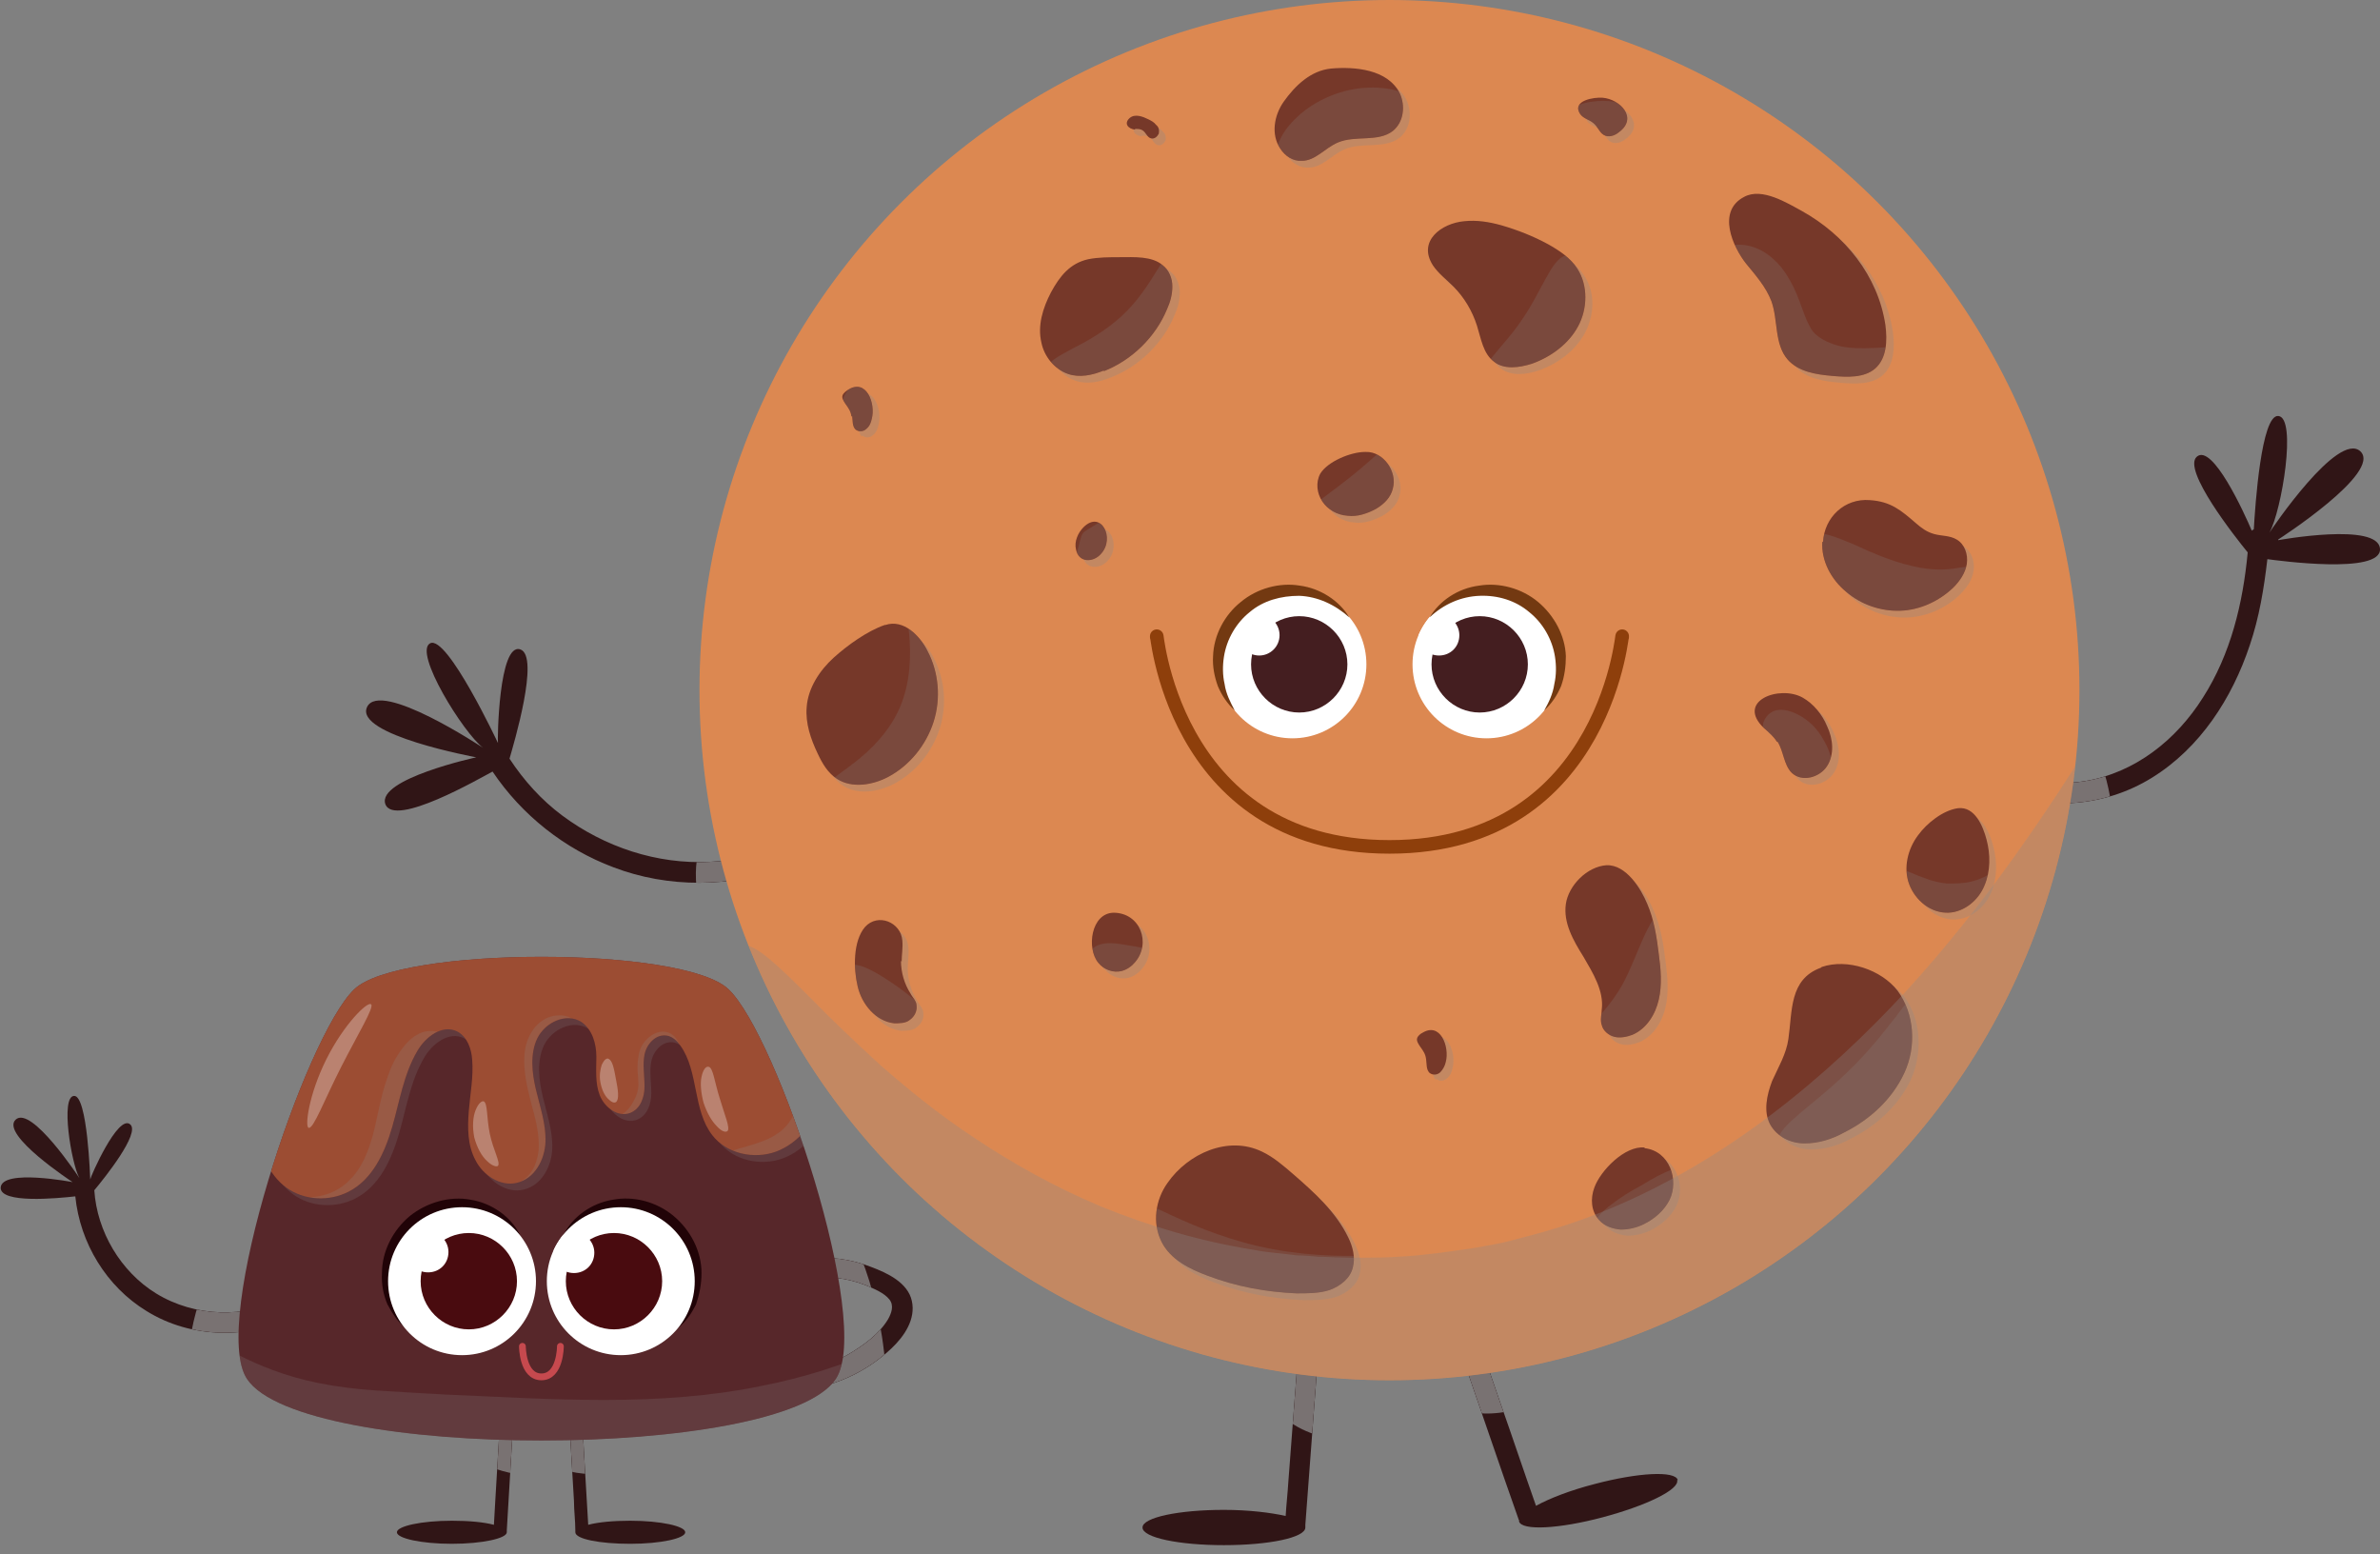 <?xml version="1.0" encoding="UTF-8"?><svg xmlns="http://www.w3.org/2000/svg" xmlns:xlink="http://www.w3.org/1999/xlink" viewBox="0 0 350.8 229"><rect x="0" y="0" width="350.8" height="229" fill="#808080" stroke="none"/><defs><style>.cls-1{fill:#733911;}.cls-2{fill:#9c4d33;}.cls-3,.cls-4{fill:#8b8a8a;}.cls-3,.cls-5{opacity:.2;}.cls-3,.cls-5,.cls-6,.cls-7{mix-blend-mode:color-burn;}.cls-8{fill:#441e20;}.cls-9{fill:#301516;}.cls-6,.cls-10{opacity:.3;}.cls-7{opacity:.8;}.cls-11{isolation:isolate;}.cls-12{clip-path:url(#clippath-11);}.cls-13{clip-path:url(#clippath-10);}.cls-14{clip-path:url(#clippath-15);}.cls-15{clip-path:url(#clippath-13);}.cls-16{clip-path:url(#clippath-14);}.cls-17{clip-path:url(#clippath-12);}.cls-18{clip-path:url(#clippath-1);}.cls-19{clip-path:url(#clippath-3);}.cls-20{clip-path:url(#clippath-4);}.cls-21{clip-path:url(#clippath-2);}.cls-22{clip-path:url(#clippath-7);}.cls-23{clip-path:url(#clippath-6);}.cls-24{clip-path:url(#clippath-9);}.cls-25{clip-path:url(#clippath-8);}.cls-26{clip-path:url(#clippath-5);}.cls-27{fill:#210307;}.cls-28{fill:#57272a;}.cls-29{fill:#fff;}.cls-30{stroke:#8e3f0b;stroke-width:2px;}.cls-30,.cls-31{fill:none;stroke-linecap:round;stroke-linejoin:round;}.cls-32{fill:#490b0f;}.cls-10{mix-blend-mode:overlay;}.cls-33{fill:#763829;}.cls-31{stroke:#c6494e;}.cls-34{clip-path:url(#clippath);}.cls-35{fill:#dc8851;}</style><clipPath id="clippath"><path class="cls-9" d="M118.9,188.3c3-.3,5.9,0,8.7,1.1,1.2.5,2.7,1.1,3.5,2.1.7.9.3,2-.2,2.9-1.3,2.2-3.7,3.9-5.9,5.2-2.3,1.3-4.9,2-7.5,2.3-.8,0-1.5.6-1.5,1.5s.7,1.6,1.5,1.5c5.2-.4,10.1-2.6,13.9-6.2,1.9-1.8,3.6-4.3,3-7-.6-2.7-3.6-4.1-6-5-3-1.2-6.3-1.6-9.5-1.2-.8,0-1.5.6-1.5,1.5s.7,1.6,1.5,1.5h0Z"/></clipPath><clipPath id="clippath-1"><path class="cls-9" d="M76.6,195.1c0-1.4.2-2.9.2-4.3,0-1.3-2-1.3-2,0-.6,10.1-1.2,20.3-1.8,30.4l-.2,3.5c-1.5-.4-3.7-.6-6.2-.6-4.5,0-8.1.8-8.1,1.7s3.6,1.7,8.1,1.7,8.1-.8,8.1-1.7,0-.1,0-.2c0,0,0,0,0-.1.6-10.1,1.2-20.3,1.8-30.4Z"/></clipPath><clipPath id="clippath-2"><path class="cls-9" d="M92.9,224.1c-2.5,0-4.7.2-6.2.6-.6-9.9-1.1-19.7-1.7-29.6,0-1.4-.2-2.9-.2-4.3,0-1.3-2.1-1.3-2,0,.6,10.1,1.2,20.3,1.8,30.4,0,1.4.2,2.9.2,4.3,0,0,0,0,0,.1,0,0,0,.1,0,.2,0,1,3.6,1.7,8.1,1.7s8.1-.8,8.1-1.7-3.6-1.7-8.1-1.7Z"/></clipPath><clipPath id="clippath-3"><path class="cls-9" d="M42,191.3c-5.9,3-13.3,2.8-19-.7-5.2-3.2-8.7-9.1-9.1-15.2,0,0,0,0,0,0,1.5-1.8,6.8-8.4,5.3-9.7-1.8-1.6-5.9,7.8-5.9,8.1,0,0-.4-12.5-2.4-12.3-2,.1-.4,9.9.8,12.1,0,0-7.1-10.8-9.4-8.6s8.4,9.2,8.4,9.2c0,0-10.4-2-10.6.8-.1,2.4,8.3,1.6,11,1.3.7,6.9,4.6,13.3,10.5,16.9,6.6,4.1,15.2,4.2,22,.7,1.7-.9.2-3.5-1.5-2.6Z"/></clipPath><clipPath id="clippath-4"><path class="cls-28" d="M123.2,203.2c-8,12.1-78.8,12.1-86.8,0-5.5-8.3,8.6-50.5,15.8-57.4,6.6-6.4,48.6-6.4,55.2,0,7.2,6.9,21.3,49.1,15.8,57.4Z"/></clipPath><clipPath id="clippath-5"><path class="cls-2" d="M120.9,162.1c-.8,3.4-3.3,6.4-6.5,7.6-3.3,1.2-7.3.3-9.4-2.4-2.9-3.7-2-9.4-4.7-13.2-.5-.7-1.2-1.4-2.1-1.5-1.6-.2-2.9,1.3-3.2,2.8-.3,1.5,0,3.1,0,4.7s-.6,3.3-2.1,3.9c-1.8.7-3.8-.8-4.5-2.6-.7-1.8-.5-3.8-.5-5.7,0-1.9-.6-4-2.2-5.1-2.2-1.4-5.3,0-6.5,2.4-1.1,2.3-.8,5.1-.2,7.6.6,2.5,1.5,5.1,1.4,7.7-.1,2.6-1.6,5.4-4.2,6-2.4.6-5-1.1-6.1-3.3-1.2-2.2-1.2-4.8-1-7.3.2-2.5.7-5,.5-7.5-.1-1.6-.7-3.4-2.2-4.2-2.2-1.1-4.7.8-5.9,2.9-2,3.4-2.6,7.4-3.7,11.2-1.1,3.8-2.9,7.7-6.4,9.5-2.9,1.5-6.6,1.3-9.2-.6-2.6-1.9-4.1-5.3-3.6-8.5l12-27.3,61.3-1.1,9.3,23.8Z"/></clipPath><clipPath id="clippath-6"><circle class="cls-29" cx="91.5" cy="188.8" r="10.9"/></clipPath><clipPath id="clippath-7"><circle class="cls-29" cx="68.1" cy="188.8" r="10.9"/></clipPath><clipPath id="clippath-8"><path class="cls-9" d="M193.3,173.4c-.4,5.8-.9,11.5-1.3,17.3-.7,9.2-1.4,18.4-2.1,27.6-.1,1.7-.3,3.4-.4,5.1-2.2-.5-5.5-.9-9.1-.9-6.6,0-12,1.1-12,2.6s5.4,2.6,12,2.6,12-1.1,12-2.6,0-.1,0-.2c0,0,0-.2,0-.2l1.3-17.3c.7-9.2,1.4-18.4,2.1-27.6.2-2.1.3-4.2.5-6.3.1-1.9-2.9-1.9-3,0Z"/></clipPath><clipPath id="clippath-9"><path class="cls-9" d="M247.3,218.1c-.4-1.4-5.9-1.1-12.3.6-3.5.9-6.6,2.1-8.6,3.2-1.8-5.1-3.5-10.2-5.3-15.3-3-8.7-6-17.4-9-26.1-.7-2-1.4-4-2.1-6-.6-1.8-3.5-1-2.9.8,1.9,5.5,3.8,10.9,5.6,16.4,3,8.7,6,17.4,9,26.1.7,2,1.4,4,2.1,6,0,0,0,.1.1.2,0,0,0,.1,0,.2.4,1.4,5.9,1.1,12.3-.6,6.4-1.7,11.4-4.1,11-5.5Z"/></clipPath><clipPath id="clippath-10"><path class="cls-9" d="M126.3,117.8c-5.9,5.5-13.7,8.8-21.7,9.2-7.8.4-15.5-2.2-21.7-6.8-3.1-2.3-5.7-5.2-7.8-8.4.6-2.1,4.5-15.1,1.6-16.1-3.2-1.1-3.4,13.5-3.3,13.8,0,0-7.5-16-10-14.7s4.9,13.2,7.8,15.4c0,0-15.2-10.1-17.1-6-1.9,4.1,16.1,7.4,16.1,7.4,0,0-14.7,3.2-13.4,6.9,1.3,3.5,13.9-3.8,15.8-4.8,4.3,6.4,10.6,11.4,17.8,14.1,8.1,3.1,17.3,3,25.4,0,4.6-1.7,8.9-4.3,12.5-7.7,1.4-1.3-.7-3.4-2.1-2.1Z"/></clipPath><clipPath id="clippath-11"><path class="cls-9" d="M335.8,79.5s15.4-9.9,12.1-13c-3.3-3-13.1,11.5-13.4,12,0,0,0,0,0,0,1.8-3.2,4.1-17,1.3-17.2-2.5-.2-3.4,13.2-3.6,16.7,0,0-.2.1-.3.2-1.1-2.6-5.8-12.9-8.1-10.9-2.2,1.9,5.7,11.9,7.5,14.1-.7,7.5-2.5,15-6.6,21.4-3.9,6.2-10,11.1-17.4,12.3-4.2.7-8.7,0-12.4-2-1.7-.9-3.2,1.6-1.5,2.6,7.4,4.1,16.7,3.3,23.8-1.1,7.1-4.4,11.8-11.7,14.4-19.5,1.4-4.1,2.1-8.4,2.6-12.7,1.5.2,16.8,2.3,16.6-1.5-.2-4-15-1.3-15-1.3Z"/></clipPath><clipPath id="clippath-12"><circle class="cls-35" cx="204.8" cy="101.7" r="101.7"/></clipPath><clipPath id="clippath-13"><circle class="cls-29" cx="190.5" cy="97.9" r="10.9"/></clipPath><clipPath id="clippath-14"><circle class="cls-29" cx="219.1" cy="97.9" r="10.9"/></clipPath><clipPath id="clippath-15"><path class="cls-33" d="M159.7,77.7c-.8.8-1.4,2.1-1.1,3.3.4,2,2.6,1.9,3.7.6,2.1-2.3,0-6.5-2.6-3.9ZM162.7,54.7c4.1-1.6,7.6-5,9.3-9.1.5-1.1.8-2.2.8-3.4s-.5-2.4-1.4-3.1c-1.6-1.4-4.3-1.2-6.3-1.2-1.6,0-3.2,0-4.7.3-2.7.6-4.2,2.5-5.5,4.9-1.2,2.3-2,4.9-1.4,7.4.4,2,1.9,3.9,3.9,4.6,1.7.6,3.6.2,5.3-.5ZM164.2,134.5c-3.4,0-4.1,5.3-2.3,7.4.8,1,2.2,1.5,3.4,1.2.8-.2,1.5-.7,2-1.3,2.4-2.8.8-7.3-3.2-7.3ZM130.4,92.1c-2.6.9-5.5,3-7.5,4.8-2.1,1.9-3.8,4.5-4,7.3-.2,2.4.6,4.7,1.6,6.8.7,1.5,1.5,2.9,2.9,3.8,2.2,1.4,5.2.9,7.5-.3,3.2-1.7,5.6-4.7,6.7-8.1,1.1-3.4.8-7.3-.9-10.5-1.1-2.2-3.5-4.7-6.2-3.8ZM268.6,79.8c-.2,2.8,1.3,5.6,3.5,7.4,2.2,1.9,5.1,2.9,8,2.8,2.9-.1,5.7-1.4,7.8-3.4,1-1,1.8-2.2,2-3.5.2-1.4-.3-2.9-1.5-3.6-1-.6-2.2-.5-3.3-.8-1.1-.3-1.9-.9-2.7-1.6-2.2-1.9-3.7-3.2-6.8-3.4-3.7-.3-6.7,2.5-6.9,6.2ZM234.8,18.1c.7.5.9,1.4,1.6,1.8.7.4,1.6.1,2.2-.4,2.9-2.1.2-4.9-2.4-5.1-1.2-.1-4.6.4-3.3,2.4.5.7,1.3.8,1.9,1.3ZM190.7,173.1c-1.5-1.3-3-2.6-4.7-3.4-5-2.4-10.9.3-13.9,4.6-1.8,2.5-2.3,5.9-.9,8.7,1.3,2.6,4.1,4,6.8,5,4.2,1.6,8.6,2.4,13.1,2.6,1.7,0,3.4,0,4.9-.5,1.6-.6,3-1.7,3.4-3.3.4-1.5,0-3.1-.7-4.5-1.8-3.7-4.9-6.5-8-9.2ZM132.9,141.7c0-1,.2-2,.1-3.1-.2-2.7-3.6-4.1-5.5-2-1.8,2.1-1.7,6.2-1.1,8.7.6,2.7,2.7,5.2,5.4,5.5.8,0,1.7,0,2.3-.5.7-.5,1.1-1.3,1-2.1,0-.7-.6-1.2-.9-1.8-.9-1.4-1.4-3.1-1.4-4.8ZM125.6,61.3c.1.7,0,1.5.5,2,.5.4,1.2.3,1.6-.1.5-.4.7-1,.8-1.5.6-2.2-.8-6.1-3.6-4.2-1,.7-.9,1.1-.3,2,.5.7.8,1.1.9,1.9ZM167.3,19c.4,0,.8,0,1.1.2.5.3.7,1.1,1.3,1.2.5.1.9-.3,1.1-.7.1-.5,0-1-.4-1.3-.3-.4-.7-.6-1.1-.8-.8-.4-2-.9-2.8-.2-.9.8-.2,1.6.8,1.7ZM196.2,10.1c-3,.3-5.3,2.5-7,4.9-1.4,2-1.9,4.8-.5,6.9.7,1.1,1.9,1.9,3.2,1.8,2,0,3.4-1.9,5.3-2.7,2.6-1.1,5.9,0,8.1-1.7,1.6-1.3,1.9-3.7,1-5.6-1.8-3.5-6.6-3.9-10.1-3.6ZM268.4,142.6c-4.7,1.7-4.2,6.4-4.8,10.5-.3,2.2-1.5,4.2-2.4,6.2-.8,2.1-1.3,4.5-.3,6.4,1,1.8,3,2.8,5.1,2.8,2,0,4-.6,5.8-1.6,3.8-1.9,7.1-4.9,8.9-8.8s1.5-8.7-1-12.1c-2.4-3.1-7.4-4.8-11.2-3.5ZM263.5,53c1.6,1.8,4.2,2.2,6.6,2.4,2.2.2,4.7.3,6.3-1.1,1.7-1.5,1.8-4.1,1.5-6.4-1.1-7.3-6-13.3-12.3-16.8-2.2-1.2-5.9-3.5-8.5-2.1-4.1,2.1-1.7,7.4.3,9.9,1.4,1.7,2.9,3.4,3.7,5.5,1,2.8.4,6.3,2.4,8.6ZM201.2,66.6c-2.1,0-5.5,1.4-6.6,3.2-.7,1.3-.5,2.9.3,4.1.8,1.2,2.2,2,3.7,2.1,1.4.2,2.9-.3,4.2-1,1.2-.7,2.2-1.7,2.5-3,.7-2.5-1.4-5.5-4-5.4ZM292.8,123.7c-.5-1.9-1.7-4.9-4.2-4.6-2.2.3-4.6,2.2-5.9,4-1.5,2-2.2,4.8-1.3,7.2s3.2,4.3,5.8,4.2c2.3-.1,4.4-1.8,5.3-4,.9-2.1.9-4.6.3-6.8ZM262,109.3c.9,1.4.9,3.4,2.1,4.6,1.5,1.4,4.1.7,5.2-1,1.1-1.7.9-4,0-5.9-.7-1.7-2-3.3-3.6-4.2-3.4-1.9-9.9.5-5.7,4.5.7.6,1.4,1.2,1.9,2ZM209.6,152.2c-1,.7-.9,1.1-.3,2,.5.7.8,1.1.9,1.9.1.7,0,1.5.5,2,.5.4,1.2.3,1.6-.1s.7-1,.8-1.5c.6-2.2-.8-6.1-3.6-4.2ZM232.5,39.6c-1-1.6-2.7-2.7-4.3-3.6-2.2-1.2-4.5-2.1-6.9-2.8-1.8-.5-3.6-.8-5.5-.6-3.3.3-6.9,2.9-4.6,6.5.8,1.2,2,2.1,3,3.1,1.6,1.6,2.8,3.6,3.5,5.8.6,1.9.9,4.1,2.5,5.3,1.5,1.2,3.7.9,5.6.3,2.8-1,5.4-2.9,6.8-5.5,1.4-2.6,1.5-6-.1-8.5ZM242.4,169.1c-2.9-.3-6.5,3.4-7.4,5.9-.6,1.6-.5,3.5.7,4.8.8.9,2,1.3,3.2,1.4,1.2,0,2.4-.3,3.4-.8,1.6-.8,3-2,3.8-3.6,1.4-2.9,0-7.2-3.7-7.6ZM236.1,148.6c0,.8-.3,1.7,0,2.5.2.8,1,1.5,1.9,1.7.8.2,1.8,0,2.6-.3,2.1-.9,3.4-3,3.9-5.2.5-2.2.3-4.5,0-6.7-.3-2.5-.7-5.1-1.7-7.4-.9-2.2-3.1-5.8-6-5.7-2.9.2-5.6,3-6,5.7-.4,2.8,1.1,5.4,2.6,7.8,1.4,2.4,3,5,2.7,7.7Z"/></clipPath></defs><g class="cls-11"><g id="Layer_1"><path class="cls-9" d="M118.9,188.3c3-.3,5.9,0,8.7,1.1,1.2.5,2.7,1.1,3.5,2.1.7.9.3,2-.2,2.9-1.3,2.2-3.7,3.9-5.9,5.2-2.3,1.3-4.9,2-7.5,2.3-.8,0-1.5.6-1.5,1.5s.7,1.6,1.5,1.5c5.2-.4,10.1-2.6,13.9-6.2,1.9-1.8,3.6-4.3,3-7-.6-2.7-3.6-4.1-6-5-3-1.2-6.3-1.6-9.5-1.2-.8,0-1.5.6-1.5,1.5s.7,1.6,1.5,1.5h0Z"/><g class="cls-34"><g class="cls-7"><path class="cls-4" d="M126.3,221.4c-1.3,0-2.4-2.5-3.3-6.3-.9-3.8-1.6-9-2.3-14.8-.7-5.7-1.1-11-1.1-14.9,0-3.9.5-6.6,1.8-6.9,1.3-.4,3.1,1.7,4.9,5.4,1.7,3.7,3.3,9.2,4,15.3.7,6.2.4,11.8-.5,15.8-.9,4-2.2,6.4-3.5,6.4Z"/></g></g><path class="cls-9" d="M76.6,195.1c0-1.4.2-2.9.2-4.3,0-1.3-2-1.3-2,0-.6,10.1-1.2,20.3-1.8,30.4l-.2,3.5c-1.5-.4-3.7-.6-6.2-.6-4.5,0-8.1.8-8.1,1.7s3.6,1.7,8.1,1.7,8.1-.8,8.1-1.7,0-.1,0-.2c0,0,0,0,0-.1.6-10.1,1.2-20.3,1.8-30.4Z"/><g class="cls-18"><g class="cls-7"><ellipse class="cls-4" cx="77.1" cy="212.7" rx="4.8" ry="10.8" transform="translate(-146.2 249.2) rotate(-79.4)"/></g></g><path class="cls-9" d="M92.9,224.1c-2.5,0-4.7.2-6.2.6-.6-9.9-1.1-19.7-1.7-29.6,0-1.4-.2-2.9-.2-4.3,0-1.3-2.1-1.3-2,0,.6,10.1,1.2,20.3,1.8,30.4,0,1.4.2,2.9.2,4.3,0,0,0,0,0,.1,0,0,0,.1,0,.2,0,1,3.6,1.7,8.1,1.7s8.1-.8,8.1-1.7-3.6-1.7-8.1-1.7Z"/><g class="cls-21"><g class="cls-7"><ellipse class="cls-4" cx="89.5" cy="212.5" rx="10.6" ry="4.8" transform="translate(-18 8.5) rotate(-5)"/></g></g><path class="cls-9" d="M42,191.3c-5.9,3-13.3,2.8-19-.7-5.2-3.2-8.7-9.1-9.1-15.2,0,0,0,0,0,0,1.5-1.8,6.8-8.4,5.3-9.7-1.8-1.6-5.9,7.8-5.9,8.1,0,0-.4-12.5-2.4-12.3-2,.1-.4,9.9.8,12.1,0,0-7.1-10.8-9.4-8.6s8.4,9.2,8.4,9.2c0,0-10.4-2-10.6.8-.1,2.4,8.3,1.6,11,1.3.7,6.9,4.6,13.3,10.5,16.9,6.6,4.1,15.2,4.2,22,.7,1.7-.9.2-3.5-1.5-2.6Z"/><g class="cls-19"><g class="cls-7"><path class="cls-4" d="M31.3,218.3c-2.7-.2-4.4-7.4-3.8-16.1.5-8.7,3.2-15.7,5.8-15.5,2.7.2,4.4,7.4,3.8,16.1s-3.2,15.7-5.8,15.5Z"/></g></g><path class="cls-28" d="M123.2,203.2c-8,12.1-78.8,12.1-86.8,0-5.5-8.3,8.6-50.5,15.8-57.4,6.6-6.4,48.6-6.4,55.2,0,7.2,6.9,21.3,49.1,15.8,57.4Z"/><g class="cls-20"><path class="cls-3" d="M121.9,163.1c-.8,3.4-3.3,6.4-6.5,7.6-3.3,1.2-7.3.3-9.4-2.4-2.9-3.7-2-9.4-4.7-13.2-.5-.7-1.2-1.4-2.1-1.5-1.6-.2-2.9,1.3-3.2,2.8-.3,1.5,0,3.1,0,4.7s-.6,3.3-2.1,3.9c-1.8.7-3.8-.8-4.5-2.6-.7-1.8-.5-3.8-.5-5.7,0-1.9-.6-4-2.2-5.1-2.2-1.4-5.3,0-6.5,2.4-1.1,2.3-.8,5.1-.2,7.6.6,2.5,1.5,5.1,1.4,7.7-.1,2.6-1.6,5.4-4.2,6-2.4.6-5-1.1-6.1-3.3-1.2-2.2-1.2-4.8-1-7.3.2-2.5.7-5,.5-7.5-.1-1.6-.7-3.4-2.2-4.2-2.2-1.1-4.7.8-5.9,2.9-2,3.4-2.6,7.4-3.7,11.2-1.1,3.8-2.9,7.7-6.4,9.5-2.9,1.5-6.6,1.3-9.2-.6s-4.1-5.3-3.6-8.5l12-27.3,61.3-1.1,9.3,23.8Z"/><path class="cls-2" d="M120.9,162.1c-.8,3.4-3.3,6.4-6.5,7.6-3.3,1.2-7.3.3-9.4-2.4-2.9-3.7-2-9.4-4.7-13.2-.5-.7-1.2-1.4-2.1-1.5-1.6-.2-2.9,1.3-3.2,2.8-.3,1.5,0,3.1,0,4.7s-.6,3.3-2.1,3.9c-1.8.7-3.8-.8-4.5-2.6-.7-1.8-.5-3.8-.5-5.7,0-1.9-.6-4-2.2-5.1-2.2-1.4-5.3,0-6.5,2.4-1.1,2.3-.8,5.1-.2,7.6.6,2.5,1.5,5.1,1.4,7.7-.1,2.6-1.6,5.4-4.2,6-2.4.6-5-1.1-6.1-3.3-1.2-2.2-1.2-4.8-1-7.3.2-2.5.7-5,.5-7.5-.1-1.6-.7-3.4-2.2-4.2-2.2-1.1-4.7.8-5.9,2.9-2,3.4-2.6,7.4-3.7,11.2-1.1,3.8-2.9,7.7-6.4,9.5-2.9,1.5-6.6,1.3-9.2-.6-2.6-1.9-4.1-5.3-3.6-8.5l12-27.3,61.3-1.1,9.3,23.8Z"/><g class="cls-26"><g class="cls-5"><path class="cls-4" d="M66.9,154.9c-.3,0-.5-.5-1.3-.8-.4-.2-.9-.3-1.4-.2-.6,0-1,.3-1.6.8-1.1.9-1.8,2.9-2.4,5.2-.6,2.3-.9,5-1.7,8.1-.8,3-2.1,5.9-4.3,8-2.2,2.1-4.9,2.8-7.1,2.9-2.2,0-3.8-.6-4.8-1.2-1-.6-1.4-1.2-1.3-1.4.3-.5,2.5.6,5.9,0,1.7-.3,3.5-1.1,4.9-2.7,1.5-1.5,2.5-3.9,3.2-6.5.7-2.7,1.1-5.5,2-8,.4-1.3.9-2.5,1.6-3.6.7-1.1,1.5-2.1,2.5-2.8.5-.3,1-.6,1.6-.7.6-.1,1.1-.1,1.6,0,1,.2,1.7.6,2.2,1.1.5.5.6,1,.6,1.4,0,.4,0,.5-.2.5Z"/><path class="cls-4" d="M84.9,153.9c-.2-.1-.2-.6-.6-1.2-.2-.3-.5-.6-.9-.7-.2,0-.4-.1-.6,0-.2,0-.4,0-.7.2-.4.2-.9.6-1.2,1.2-.3.5-.5,1.3-.4,2.2,0,1.8.6,4,1.3,6.5.7,2.5,1.2,5.2.8,7.7-.2,1.3-.6,2.5-1.2,3.5-.6,1.1-1.5,1.8-2.4,2.3-1.7,1-3.5,1.1-4.5.7-1.1-.4-1.4-1-1.3-1.1.1-.2.7-.2,1.5-.3.8-.1,1.9-.5,2.9-1.4.5-.5.9-1,1.2-1.7.3-.7.5-1.5.6-2.4.1-1.9-.3-4-1-6.4-.6-2.4-1.3-4.9-1.1-7.6.1-1.3.5-2.6,1.3-3.7.8-1.1,1.9-1.8,3-2,.6-.1,1.2-.1,1.7,0,.6.1,1,.4,1.4.7.7.6,1,1.3,1.1,1.9,0,.6,0,1.1-.2,1.4-.2.3-.4.3-.5.3Z"/><path class="cls-4" d="M99.4,154.9c-.3,0-.5-.3-.8-.4-.2,0-.3,0-.5,0-.2,0-.2.1-.4.2-.1.1-.2.3-.3.5,0,.2-.1.5-.1.9,0,.4,0,.9.2,1.5,0,.6.2,1.4.2,2.3,0,1.8-.8,3.4-1.7,4.6-1,1.2-2.2,1.9-3.3,2.1-1.1.3-2,.2-2.5,0-.6-.2-.9-.4-.8-.7,0-.5,1.1-.8,2.3-1.7.6-.4,1.2-1,1.6-1.8.5-.8.8-1.7.8-2.7,0-.9-.3-2.4,0-4,.1-.8.4-1.6,1-2.3.5-.6,1.2-1.1,2-1.3.7-.2,1.6,0,2,.4.5.3.7.8.9,1.1.1.4,0,.7,0,.9-.1.2-.2.2-.4.2Z"/><path class="cls-4" d="M118.6,160c.2,0,.6,0,.9.5.3.5.7,1.2.8,2.2.1,1,0,2.2-.5,3.5-.5,1.3-1.4,2.6-2.7,3.6-1.3,1-2.7,1.4-4,1.7-1.3.2-2.4.2-3.3.1-1.8-.2-2.9-.6-2.9-1.1,0-.5,1-1,2.6-1.4,1.6-.5,3.7-1,5.3-2.2,1.6-1.1,2.4-2.9,2.8-4.3.4-1.4.4-2.5.9-2.7Z"/></g><g class="cls-10"><path class="cls-29" d="M54.7,148c.5.4-1.9,4.3-4.4,9.2-2.5,4.9-4.1,9.2-4.8,9-.6-.1,0-4.9,2.6-10.1,2.6-5.2,6.1-8.6,6.6-8.1Z"/></g><g class="cls-10"><path class="cls-29" d="M71.3,162.3c.6.3.4,2.4.9,4.8.5,2.4,1.6,4.2,1.2,4.7-.2.2-.9,0-1.6-.7-.8-.7-1.5-2-1.9-3.5-.3-1.6-.2-3,.2-4,.4-1,.9-1.4,1.2-1.3Z"/></g><g class="cls-10"><path class="cls-29" d="M89.6,156c.7.2.9,1.5,1.2,3.1.3,1.5.5,2.9,0,3.3-.3.2-.7,0-1.2-.5-.5-.5-.9-1.3-1.1-2.4-.2-1,0-2,.2-2.6.3-.6.6-1,1-.9Z"/></g><g class="cls-10"><path class="cls-29" d="M104.4,157.2c.7,0,.9,2.2,1.7,4.7.7,2.4,1.6,4.4,1.1,4.8-.3.2-.9,0-1.6-.8-.7-.7-1.4-1.9-1.9-3.4-.4-1.5-.5-2.9-.3-3.8.2-1,.6-1.5.9-1.5Z"/></g></g><g class="cls-5"><path class="cls-4" d="M145.3,190.8c.2.2.2.8-.2,1.6-.2.4-.4.9-.7,1.4-.3.5-.8,1.1-1.3,1.8-2,2.6-5.4,6-10.4,9.2-4.9,3.2-11.4,6.2-18.9,8.1-7.5,2-16,2.9-24.7,3-8.8,0-16.9-.7-24.3-1.6-3.7-.4-7.2-.9-10.6-1.5-3.4-.6-6.5-1.5-9.3-2.5-5.7-2.1-9.7-5.1-11.9-7.6-2.3-2.5-2.8-4.4-2.3-4.8.5-.5,2,.5,4.7,1.9,2.6,1.3,6.5,3,11.5,4,2.5.5,5.4.9,8.5,1.1,3.1.2,6.5.4,10.2.6,7.3.3,15.3.8,23.5.8,8.2,0,16-.6,22.8-2,6.8-1.3,12.8-3.3,17.6-5.5,9.7-4.3,14.7-9,15.8-8Z"/></g><path class="cls-27" d="M83.1,181.9c1.3-2.6,4.1-4.6,7.2-5.1,3.1-.6,6.5.3,9,2.4,2.5,2.1,4.1,5.2,4.1,8.4,0,1.6-.3,3.1-.8,4.6-.7,1.4-1.5,2.6-2.7,3.5.6-1.3,1.1-2.6,1.3-4,.2-1.3.2-2.6,0-3.9-.5-2.5-1.8-4.7-3.7-6.3-1.9-1.6-4.4-2.4-6.9-2.4-2.6,0-5.2,1-7.4,2.8Z"/><path class="cls-27" d="M76.5,181.9c-2.3-1.8-4.9-2.8-7.4-2.8-2.6,0-5,.8-6.9,2.4-1.9,1.5-3.2,3.8-3.7,6.3-.3,1.3-.3,2.6,0,3.9.1,1.3.7,2.6,1.3,4-1.2-.9-2-2.2-2.7-3.5-.6-1.4-.9-3-.8-4.6,0-3.2,1.6-6.3,4.1-8.4,2.5-2,5.9-3,9-2.4,3.1.5,5.9,2.5,7.2,5.1Z"/><circle class="cls-29" cx="91.5" cy="188.8" r="10.9"/><g class="cls-23"><path class="cls-32" d="M83.4,188.8c0-3.9,3.2-7.1,7.1-7.1s7.1,3.2,7.1,7.1-3.2,7.1-7.1,7.1-7.1-3.2-7.1-7.1Z"/><path class="cls-29" d="M87.6,184.6c0-1.6-1.3-3-3-3s-3,1.3-3,3,1.3,3,3,3,3-1.3,3-3Z"/></g><circle class="cls-29" cx="68.1" cy="188.8" r="10.9"/><g class="cls-22"><path class="cls-32" d="M76.2,188.8c0-3.9-3.2-7.1-7.1-7.1s-7.1,3.2-7.1,7.1,3.2,7.1,7.1,7.1,7.1-3.2,7.1-7.1Z"/><path class="cls-29" d="M66.1,184.5c0-1.6-1.3-3-3-3s-3,1.3-3,3,1.3,3,3,3,3-1.3,3-3Z"/></g><path class="cls-31" d="M82.6,198.4s0,4.5-2.8,4.5-2.8-4.5-2.8-4.5"/></g><path class="cls-9" d="M193.3,173.4c-.4,5.8-.9,11.5-1.3,17.3-.7,9.2-1.4,18.4-2.1,27.6-.1,1.7-.3,3.4-.4,5.1-2.2-.5-5.5-.9-9.1-.9-6.6,0-12,1.1-12,2.6s5.4,2.6,12,2.6,12-1.1,12-2.6,0-.1,0-.2c0,0,0-.2,0-.2l1.3-17.3c.7-9.2,1.4-18.4,2.1-27.6.2-2.1.3-4.2.5-6.3.1-1.9-2.9-1.9-3,0Z"/><g class="cls-25"><g class="cls-7"><path class="cls-4" d="M207.9,206.9c.4,1.2-.6,2.9-2.9,4.1-1.2.6-2.6,1-4.3,1.2-1.7.2-3.6,0-5.5-.4-1.9-.5-3.6-1.2-5-2.2-1.4-.9-2.5-2-3.3-3.1-1.5-2.1-1.6-4.1-.7-5,1-1,2.7-.9,4.6-.7,2,.3,4.2.9,6.7,1.5,2.5.6,4.7,1.1,6.6,1.8,1.9.6,3.4,1.4,3.8,2.7Z"/></g></g><path class="cls-9" d="M247.3,218.1c-.4-1.4-5.9-1.1-12.3.6-3.5.9-6.6,2.1-8.6,3.2-1.8-5.1-3.5-10.2-5.3-15.3-3-8.7-6-17.4-9-26.1-.7-2-1.4-4-2.1-6-.6-1.8-3.5-1-2.9.8,1.9,5.5,3.8,10.9,5.6,16.4,3,8.7,6,17.4,9,26.1.7,2,1.4,4,2.1,6,0,0,0,.1.1.2,0,0,0,.1,0,.2.4,1.4,5.9,1.1,12.3-.6,6.4-1.7,11.4-4.1,11-5.5Z"/><g class="cls-24"><g class="cls-7"><path class="cls-4" d="M234.4,193.7c1.1.8,1.2,2.7.1,5.1-.5,1.2-1.4,2.5-2.6,3.8-1.2,1.2-2.7,2.4-4.4,3.4-1.7,1-3.5,1.6-5.2,2-1.7.3-3.3.4-4.6.2-2.7-.3-4.2-1.5-4.3-2.8,0-1.4,1.1-2.6,2.9-3.9,1.8-1.3,4-2.6,6.5-3.9,2.5-1.4,4.8-2.6,6.8-3.5,2-.8,3.7-1.2,4.8-.4Z"/></g></g><path class="cls-9" d="M126.3,117.8c-5.9,5.5-13.7,8.8-21.7,9.2-7.8.4-15.5-2.2-21.7-6.8-3.1-2.3-5.7-5.2-7.8-8.4.6-2.1,4.5-15.1,1.6-16.1-3.2-1.1-3.4,13.5-3.3,13.8,0,0-7.5-16-10-14.7s4.9,13.2,7.8,15.4c0,0-15.2-10.1-17.1-6-1.9,4.1,16.1,7.4,16.1,7.4,0,0-14.7,3.2-13.4,6.9,1.3,3.5,13.9-3.8,15.8-4.8,4.3,6.4,10.6,11.4,17.8,14.1,8.1,3.1,17.3,3,25.4,0,4.6-1.7,8.9-4.3,12.5-7.7,1.4-1.3-.7-3.4-2.1-2.1Z"/><g class="cls-13"><g class="cls-7"><ellipse class="cls-4" cx="108.4" cy="135.4" rx="4.8" ry="12.7" transform="translate(-34.3 36.8) rotate(-16.7)"/></g></g><path class="cls-9" d="M335.8,79.5s15.4-9.9,12.1-13c-3.3-3-13.1,11.5-13.4,12,0,0,0,0,0,0,1.8-3.2,4.1-17,1.3-17.2-2.5-.2-3.4,13.2-3.6,16.7,0,0-.2.1-.3.2-1.1-2.6-5.8-12.9-8.1-10.9-2.2,1.9,5.7,11.9,7.5,14.1-.7,7.5-2.5,15-6.6,21.4-3.9,6.2-10,11.1-17.4,12.3-4.2.7-8.7,0-12.4-2-1.7-.9-3.2,1.6-1.5,2.6,7.4,4.1,16.7,3.3,23.8-1.1,7.1-4.4,11.8-11.7,14.4-19.5,1.4-4.1,2.1-8.4,2.6-12.7,1.5.2,16.8,2.3,16.6-1.5-.2-4-15-1.3-15-1.3Z"/><g class="cls-12"><g class="cls-7"><ellipse class="cls-4" cx="306.9" cy="125.2" rx="4.8" ry="16" transform="translate(-1.7 4.3) rotate(-.8)"/></g></g><circle class="cls-35" cx="204.8" cy="101.7" r="101.7"/><g class="cls-17"><circle class="cls-29" cx="190.5" cy="97.9" r="10.9"/><g class="cls-15"><path class="cls-8" d="M198.6,97.9c0-3.9-3.2-7.1-7.1-7.1s-7.1,3.2-7.1,7.1,3.2,7.1,7.1,7.1,7.1-3.2,7.1-7.1Z"/><circle class="cls-29" cx="185.6" cy="93.6" r="3"/></g><path class="cls-1" d="M198.9,91c-2.1-1.9-4.7-3.1-7.4-3.2-2.7,0-5.3.7-7.3,2.4-2,1.6-3.4,4-3.8,6.6-.2,1.3-.2,2.7.1,4,.2,1.4.8,2.6,1.5,3.9-1.1-1-1.9-2.2-2.5-3.6-.5-1.4-.8-2.9-.7-4.4.1-3.1,1.7-6.1,4.1-8,2.4-2,5.7-2.9,8.7-2.4,3,.4,5.8,2.2,7.3,4.7Z"/><circle class="cls-29" cx="219.1" cy="97.9" r="10.9"/><g class="cls-16"><path class="cls-8" d="M211,97.9c0-3.9,3.2-7.1,7.1-7.1s7.1,3.2,7.1,7.1-3.2,7.1-7.1,7.1-7.1-3.2-7.1-7.1Z"/><path class="cls-29" d="M215.1,93.6c0-1.6-1.3-3-3-3s-3,1.3-3,3,1.3,3,3,3,3-1.3,3-3Z"/></g><path class="cls-1" d="M210.7,91c1.5-2.5,4.2-4.3,7.3-4.7,3-.5,6.3.4,8.7,2.4,2.4,2,4,5,4.1,8,0,1.5-.2,3-.7,4.4-.6,1.4-1.4,2.6-2.5,3.6.7-1.2,1.3-2.5,1.5-3.9.3-1.3.3-2.7.1-4-.4-2.6-1.8-5-3.8-6.6-2-1.7-4.6-2.5-7.3-2.4-2.7.1-5.3,1.2-7.4,3.2Z"/><path class="cls-30" d="M239.1,93.9c.1-2.7-1.6,30.9-34.3,30.9s-34.4-33.6-34.3-30.9"/><g class="cls-6"><path class="cls-4" d="M216.8,33.6c1.8-.2,3.7.2,5.5.6,2.4.6,4.7,1.6,6.9,2.8,1.7.9,3.3,2,4.3,3.6,1.7,2.5,1.5,5.9.1,8.5-1.4,2.6-4,4.5-6.8,5.5-1.8.6-4,.9-5.6-.3-1.6-1.2-1.9-3.4-2.5-5.3-.7-2.2-1.9-4.2-3.5-5.8-1-1-2.2-1.9-3-3.1-2.3-3.6,1.2-6.2,4.6-6.5Z"/><path class="cls-4" d="M195.6,70.8c-.7,1.3-.5,2.9.3,4.1.8,1.2,2.2,2,3.7,2.1,1.4.2,2.9-.3,4.2-1,1.2-.7,2.2-1.7,2.5-3,.7-2.5-1.4-5.5-4-5.4-2.1,0-5.5,1.4-6.6,3.2Z"/><path class="cls-4" d="M289.4,80.5c1.2.7,1.7,2.2,1.5,3.6-.2,1.4-1,2.5-2,3.5-2,2-4.9,3.3-7.8,3.4-2.9.1-5.8-.9-8-2.8-2.2-1.8-3.6-4.6-3.5-7.4.2-3.7,3.3-6.4,6.9-6.2,3,.2,4.6,1.5,6.8,3.4.8.7,1.7,1.3,2.7,1.6,1.1.3,2.3.2,3.3.8Z"/><path class="cls-4" d="M283.7,124.1c-1.5,2-2.2,4.8-1.3,7.2s3.2,4.3,5.8,4.2c2.3-.1,4.4-1.8,5.3-4,.9-2.1.9-4.6.3-6.8-.5-1.9-1.7-4.9-4.2-4.6-2.2.3-4.6,2.2-5.9,4Z"/><path class="cls-4" d="M231.8,134.2c-.4,2.8,1.1,5.4,2.6,7.8,1.4,2.4,3,5,2.7,7.7,0,.8-.3,1.7,0,2.5.2.8,1,1.5,1.9,1.7.8.2,1.8,0,2.6-.3,2.1-.9,3.4-3,3.9-5.2.5-2.2.3-4.5,0-6.7-.3-2.5-.7-5.1-1.7-7.4-.9-2.2-3.1-5.8-6-5.7-2.9.2-5.6,3-6,5.7Z"/><path class="cls-4" d="M236.7,180.7c.8.9,2,1.3,3.2,1.4,1.2,0,2.4-.3,3.4-.8,1.6-.8,3-2,3.8-3.6,1.4-2.9,0-7.2-3.7-7.6-2.9-.3-6.5,3.4-7.4,5.9-.6,1.6-.5,3.5.7,4.8Z"/><path class="cls-4" d="M173.1,175.3c-1.8,2.5-2.3,5.9-.9,8.7,1.3,2.6,4.1,4,6.8,5,4.2,1.6,8.6,2.4,13.1,2.6,1.7,0,3.4,0,4.9-.5,1.6-.6,3-1.7,3.4-3.3.4-1.5,0-3.1-.7-4.5-1.8-3.7-4.9-6.5-8-9.2-1.5-1.3-3-2.6-4.7-3.4-5-2.4-10.9.3-13.9,4.6Z"/><path class="cls-4" d="M162.9,142.9c.8,1,2.2,1.5,3.4,1.2.8-.2,1.5-.7,2-1.3,2.4-2.8.8-7.3-3.2-7.3-3.4,0-4.1,5.3-2.3,7.4Z"/><path class="cls-4" d="M127.4,146.4c.6,2.7,2.7,5.2,5.4,5.5.8,0,1.7,0,2.3-.5.7-.5,1.1-1.3,1-2.1,0-.7-.6-1.2-.9-1.8-.9-1.4-1.4-3.1-1.4-4.8,0-1,.2-2,.1-3.1-.2-2.7-3.6-4.1-5.5-2-1.8,2.1-1.7,6.2-1.1,8.7Z"/><path class="cls-4" d="M123.8,97.9c-2.1,1.9-3.8,4.5-4,7.3-.2,2.4.6,4.7,1.6,6.8.7,1.5,1.5,2.9,2.9,3.8,2.2,1.4,5.2.9,7.5-.3,3.2-1.7,5.6-4.7,6.7-8.1,1.1-3.4.8-7.3-.9-10.5-1.1-2.2-3.5-4.7-6.2-3.8-2.6.9-5.5,3-7.5,4.8Z"/><path class="cls-4" d="M154.6,51.5c.4,2,1.9,3.9,3.9,4.6,1.7.6,3.6.2,5.3-.5,4.1-1.6,7.6-5,9.3-9.1.5-1.1.8-2.2.8-3.4s-.5-2.4-1.4-3.1c-1.6-1.4-4.3-1.2-6.3-1.2-1.6,0-3.2,0-4.7.3-2.7.6-4.2,2.5-5.5,4.9-1.2,2.3-2,4.9-1.4,7.4Z"/><path class="cls-4" d="M163.3,82.6c2.1-2.3,0-6.5-2.6-3.9-.8.8-1.4,2.1-1.1,3.3.4,2,2.6,1.9,3.7.6Z"/><path class="cls-4" d="M189.7,22.9c.7,1.1,1.9,1.9,3.2,1.8,2,0,3.4-1.9,5.3-2.7,2.6-1.1,5.9,0,8.1-1.7,1.6-1.3,1.9-3.7,1-5.6-1.8-3.5-6.6-3.9-10.1-3.6-3,.3-5.3,2.5-7,4.9-1.4,2-1.9,4.8-.5,6.9Z"/><path class="cls-4" d="M261.1,108.3c.7.6,1.4,1.2,1.9,2,.9,1.4.9,3.4,2.1,4.6,1.5,1.4,4.1.7,5.2-1,1.1-1.7.9-4,0-5.9-.7-1.7-2-3.3-3.6-4.2-3.4-1.9-9.9.5-5.7,4.5Z"/><path class="cls-4" d="M264.6,154c-.3,2.2-1.5,4.2-2.4,6.2-.8,2.1-1.3,4.5-.3,6.4,1,1.8,3,2.8,5.1,2.8,2,0,4-.6,5.8-1.6,3.8-1.9,7.1-4.9,8.9-8.8,1.7-3.9,1.5-8.7-1-12.1-2.4-3.1-7.4-4.8-11.2-3.5-4.7,1.7-4.2,6.4-4.8,10.5Z"/><path class="cls-4" d="M211.7,159c.5.4,1.2.3,1.6-.1.5-.4.7-1,.8-1.5.6-2.2-.8-6.1-3.6-4.2-1,.7-.9,1.1-.3,2,.5.7.8,1.1.9,1.9.1.7,0,1.5.5,2Z"/><path class="cls-4" d="M127.1,64.2c.5.4,1.2.3,1.6-.1.5-.4.7-1,.8-1.5.6-2.2-.8-6.1-3.6-4.2-1,.7-.9,1.1-.3,2,.5.7.8,1.1.9,1.9.1.7,0,1.5.5,2Z"/><path class="cls-4" d="M258.5,39.9c1.4,1.7,2.9,3.4,3.7,5.5,1,2.8.4,6.3,2.4,8.6,1.6,1.8,4.2,2.2,6.6,2.4,2.2.2,4.7.3,6.3-1.1,1.7-1.5,1.8-4.1,1.5-6.4-1.1-7.3-6-13.3-12.3-16.8-2.2-1.2-5.9-3.5-8.5-2.1-4.1,2.1-1.7,7.4.3,9.9Z"/><path class="cls-4" d="M168.3,20c.4,0,.8,0,1.1.2.5.3.7,1.1,1.3,1.2.5.1.9-.3,1.1-.7.1-.5,0-1-.4-1.3-.3-.4-.7-.6-1.1-.8-.8-.4-2-.9-2.8-.2-.9.8-.2,1.6.8,1.7Z"/><path class="cls-4" d="M237.4,20.9c.7.4,1.6.1,2.2-.4,2.9-2.1.2-4.9-2.4-5.1-1.2-.1-4.6.4-3.3,2.4.5.7,1.3.8,1.9,1.3.7.5.9,1.4,1.6,1.8Z"/></g><path class="cls-33" d="M159.7,77.7c-.8.8-1.4,2.1-1.1,3.3.4,2,2.6,1.9,3.7.6,2.1-2.3,0-6.5-2.6-3.9ZM162.7,54.7c4.1-1.6,7.6-5,9.3-9.1.5-1.1.8-2.2.8-3.4s-.5-2.4-1.4-3.1c-1.6-1.4-4.3-1.2-6.3-1.2-1.6,0-3.2,0-4.7.3-2.7.6-4.2,2.5-5.5,4.9-1.2,2.3-2,4.9-1.4,7.4.4,2,1.9,3.9,3.9,4.6,1.7.6,3.6.2,5.3-.5ZM164.2,134.5c-3.4,0-4.1,5.3-2.3,7.4.8,1,2.2,1.5,3.4,1.2.8-.2,1.5-.7,2-1.3,2.4-2.8.8-7.3-3.2-7.3ZM130.4,92.1c-2.6.9-5.5,3-7.5,4.8-2.1,1.9-3.8,4.5-4,7.3-.2,2.4.6,4.7,1.6,6.8.7,1.5,1.5,2.9,2.9,3.8,2.2,1.4,5.2.9,7.5-.3,3.2-1.7,5.6-4.7,6.7-8.1,1.1-3.4.8-7.3-.9-10.5-1.1-2.2-3.5-4.7-6.2-3.8ZM268.6,79.8c-.2,2.8,1.3,5.6,3.5,7.4,2.2,1.9,5.1,2.9,8,2.8,2.9-.1,5.7-1.4,7.8-3.4,1-1,1.8-2.2,2-3.5.2-1.4-.3-2.9-1.5-3.6-1-.6-2.2-.5-3.3-.8-1.1-.3-1.9-.9-2.7-1.6-2.2-1.9-3.7-3.2-6.8-3.4-3.7-.3-6.7,2.5-6.9,6.2ZM234.8,18.1c.7.5.9,1.4,1.6,1.8.7.4,1.6.1,2.2-.4,2.9-2.1.2-4.9-2.4-5.1-1.2-.1-4.6.4-3.3,2.4.5.7,1.3.8,1.9,1.3ZM190.7,173.1c-1.5-1.3-3-2.6-4.7-3.4-5-2.4-10.9.3-13.9,4.6-1.8,2.5-2.3,5.9-.9,8.7,1.3,2.6,4.1,4,6.8,5,4.2,1.6,8.6,2.4,13.1,2.6,1.7,0,3.4,0,4.9-.5,1.6-.6,3-1.7,3.4-3.3.4-1.5,0-3.1-.7-4.5-1.8-3.7-4.9-6.5-8-9.2ZM132.9,141.7c0-1,.2-2,.1-3.1-.2-2.7-3.6-4.1-5.5-2-1.8,2.1-1.7,6.2-1.1,8.7.6,2.7,2.7,5.2,5.4,5.5.8,0,1.7,0,2.3-.5.7-.5,1.1-1.3,1-2.1,0-.7-.6-1.2-.9-1.8-.9-1.4-1.4-3.1-1.4-4.8ZM125.6,61.3c.1.7,0,1.5.5,2,.5.4,1.2.3,1.6-.1.5-.4.7-1,.8-1.5.6-2.2-.8-6.1-3.6-4.2-1,.7-.9,1.1-.3,2,.5.7.8,1.1.9,1.9ZM167.3,19c.4,0,.8,0,1.1.2.5.3.7,1.1,1.3,1.2.5.1.9-.3,1.1-.7.1-.5,0-1-.4-1.3-.3-.4-.7-.6-1.1-.8-.8-.4-2-.9-2.8-.2-.9.8-.2,1.6.8,1.7ZM196.2,10.1c-3,.3-5.3,2.5-7,4.9-1.4,2-1.9,4.8-.5,6.9.7,1.1,1.9,1.9,3.2,1.8,2,0,3.4-1.9,5.3-2.7,2.6-1.1,5.9,0,8.1-1.7,1.6-1.3,1.9-3.7,1-5.6-1.8-3.5-6.6-3.9-10.1-3.6ZM268.4,142.6c-4.7,1.7-4.2,6.4-4.8,10.5-.3,2.2-1.5,4.2-2.4,6.2-.8,2.1-1.3,4.5-.3,6.4,1,1.8,3,2.8,5.1,2.8,2,0,4-.6,5.8-1.6,3.8-1.9,7.1-4.9,8.9-8.8s1.5-8.7-1-12.1c-2.4-3.1-7.4-4.8-11.2-3.5ZM263.5,53c1.6,1.8,4.2,2.2,6.6,2.4,2.2.2,4.7.3,6.3-1.1,1.7-1.5,1.8-4.1,1.5-6.4-1.1-7.3-6-13.3-12.3-16.8-2.2-1.2-5.9-3.5-8.5-2.1-4.1,2.1-1.7,7.4.3,9.9,1.4,1.7,2.9,3.4,3.7,5.5,1,2.8.4,6.3,2.4,8.6ZM201.2,66.6c-2.1,0-5.5,1.4-6.6,3.2-.7,1.3-.5,2.9.3,4.1.8,1.2,2.2,2,3.7,2.1,1.4.2,2.9-.3,4.2-1,1.2-.7,2.2-1.7,2.5-3,.7-2.5-1.4-5.5-4-5.4ZM292.8,123.7c-.5-1.9-1.7-4.9-4.2-4.6-2.2.3-4.6,2.2-5.9,4-1.5,2-2.2,4.8-1.3,7.2s3.2,4.3,5.8,4.2c2.3-.1,4.4-1.8,5.3-4,.9-2.1.9-4.6.3-6.8ZM262,109.3c.9,1.4.9,3.4,2.1,4.6,1.5,1.4,4.1.7,5.2-1,1.1-1.7.9-4,0-5.9-.7-1.7-2-3.3-3.6-4.2-3.4-1.9-9.9.5-5.7,4.5.7.6,1.4,1.2,1.9,2ZM209.6,152.2c-1,.7-.9,1.1-.3,2,.5.7.8,1.1.9,1.9.1.7,0,1.5.5,2,.5.4,1.2.3,1.6-.1s.7-1,.8-1.5c.6-2.2-.8-6.1-3.6-4.2ZM232.5,39.6c-1-1.6-2.7-2.7-4.3-3.6-2.2-1.2-4.5-2.1-6.9-2.8-1.8-.5-3.6-.8-5.5-.6-3.3.3-6.9,2.9-4.6,6.5.8,1.2,2,2.1,3,3.1,1.6,1.6,2.8,3.6,3.5,5.8.6,1.9.9,4.1,2.5,5.3,1.5,1.2,3.7.9,5.6.3,2.8-1,5.4-2.9,6.8-5.5,1.4-2.6,1.5-6-.1-8.5ZM242.4,169.1c-2.9-.3-6.5,3.4-7.4,5.9-.6,1.6-.5,3.5.7,4.8.8.9,2,1.3,3.2,1.4,1.2,0,2.4-.3,3.4-.8,1.6-.8,3-2,3.8-3.6,1.4-2.9,0-7.2-3.7-7.6ZM236.1,148.6c0,.8-.3,1.7,0,2.5.2.8,1,1.5,1.9,1.7.8.2,1.8,0,2.6-.3,2.1-.9,3.4-3,3.9-5.2.5-2.2.3-4.5,0-6.7-.3-2.5-.7-5.1-1.7-7.4-.9-2.2-3.1-5.8-6-5.7-2.9.2-5.6,3-6,5.7-.4,2.8,1.1,5.4,2.6,7.8,1.4,2.4,3,5,2.7,7.7Z"/><g class="cls-14"><g class="cls-5"><path class="cls-4" d="M174.1,35.9c.7,0,1.3.4,1.9,1.2.6.9,1,2.3,1.1,4,.1,1.7-.2,3.9-1,6.1-.8,2.2-2.3,4.5-4.3,6.4-2.1,1.9-4.4,3.2-6.7,3.9-2.3.7-4.4.8-6.1.6-1.7-.2-3.1-.8-3.9-1.4-.8-.6-1.2-1.3-1.1-2,.2-1.3,2-2.2,4.2-3.4,2.2-1.1,4.8-2.6,7.1-4.7,2.3-2.1,3.9-4.6,5.2-6.7,1.3-2.1,2.3-3.8,3.7-3.9Z"/></g><g class="cls-5"><path class="cls-4" d="M127.6,54.3c1-.8,2.6-1,4,.2.7.6,1.3,1.4,1.8,2.5.4,1.1.6,2.3.4,3.6-.2,1.3-.7,2.5-1.4,3.4-.7.9-1.5,1.6-2.4,1.9-1.7.7-3.2.2-3.9-.9-.8-1.1-1.1-2.4-1.4-3.4-.3-1-.6-1.7-.5-2.4,0-.7.5-1.3,1.1-2.2.6-.8,1.2-2,2.3-2.8Z"/></g><g class="cls-5"><path class="cls-4" d="M134.1,87.2c.5-.4,1.4-.4,2.5.1,1.1.6,2.5,1.7,3.7,3.6,1.2,1.8,2.3,4.3,2.6,7.3.4,3,0,6.4-1.3,9.7-1.4,3.3-3.7,5.9-6.1,7.7-2.4,1.8-4.9,2.8-7.1,3.1-2.2.4-4,.2-5.2-.2-1.2-.4-1.8-1.1-1.8-1.7,0-1.4,2.1-2.5,4.5-4.4,2.4-1.8,5.3-4.7,6.8-8.3,1.5-3.6,1.6-7.6,1.3-10.7-.3-3.1-.9-5.3,0-6.3Z"/></g><g class="cls-5"><path class="cls-4" d="M164.9,75.8c1.3-.2,2.7.4,3.5,2.1.8,1.6.6,4.3-1.1,6.6-1.7,2.3-4.3,3-6.1,2.7-1.8-.3-2.8-1.5-2.9-2.8-.1-1.3.3-2.6.6-3.6.3-1,.4-1.8.7-2.2.3-.4,1-.7,1.9-1.3.9-.5,2-1.2,3.3-1.5Z"/></g><g class="cls-5"><path class="cls-4" d="M209.8,62.6c1.3.3,2.3,2,2,4.8-.2,2.7-1.8,6.4-5.2,9.2-3.3,2.8-7.3,3.7-10,3.4-2.8-.3-4.3-1.6-4.3-2.9,0-1.4,1.2-2.5,2.8-3.8,1.6-1.2,3.5-2.6,5.4-4.2,1.9-1.6,3.6-3.2,5.1-4.5,1.5-1.3,2.9-2.3,4.2-2Z"/></g><g class="cls-5"><path class="cls-4" d="M231.1,37.5c1.3-.3,2.9,1,3.6,3.9.8,2.8.4,7.1-2.2,11-2.6,3.9-6.5,5.8-9.4,6.1-2.9.4-4.7-.6-5-1.9-.3-1.3.8-2.7,2.1-4.3,1.3-1.6,2.9-3.3,4.2-5.3,1.4-2,2.4-4.1,3.4-5.9,1-1.8,1.9-3.3,3.2-3.5Z"/></g><g class="cls-5"><path class="cls-4" d="M210.3,17.5c-.3,1.3-1.8,2.2-3.6,3-.9.4-2,.8-3.1,1.2-1.1.4-2.3.8-3.5,1.3-1.2.5-2.4.9-3.5,1.3-1.1.4-2.1.8-3.1,1.1-1.9.6-3.6.9-4.7,0-1.1-.8-1.2-2.7,0-5.1.6-1.2,1.6-2.4,3-3.6,1.3-1.1,3-2.1,4.9-2.8,1.9-.7,3.8-1,5.6-1,1.8,0,3.3.3,4.6.8,2.5,1,3.7,2.6,3.3,3.9Z"/></g><g class="cls-5"><path class="cls-4" d="M243.1,20.1c.4,1.3,0,2.7-1.6,3.7-1.4,1-3.9,1.4-6.3.5-2.4-.9-4-2.7-4.5-4.4-.5-1.7,0-3.1,1.1-3.9,1.1-.8,2.4-1,3.6-1.1,1.2-.1,2.1,0,3.1.2.9.3,1.7.9,2.5,1.8.8.8,1.7,1.8,2.1,3.1Z"/></g><g class="cls-5"><path class="cls-4" d="M284.3,52c.3.6,0,1.4-.7,2.4-.7,1-1.9,2.1-3.7,3.2-1.8,1.1-4.2,2.2-7.5,2.5-1.6.1-3.4,0-5.2-.4-1.8-.5-3.7-1.3-5.4-2.7-.9-.7-1.6-1.6-2.2-2.4-.6-.9-1.1-1.8-1.4-2.7-.7-1.7-1-3.2-1.2-4.4-.4-2.4-.6-3.9-.9-5-.2-1-.8-1.9-1.3-2.5-.6-.7-1.2-1.1-1.4-1.8-.1-.6.3-1.5,1.8-2,1.5-.4,4,0,6.1,1.9,2.1,1.8,3.4,4.7,4.2,7,.4,1.1.8,2.2,1.2,2.9.4.8.7,1.1,1.2,1.5,1,.8,2.7,1.5,4.4,1.7,1.7.2,3.6.1,5.3,0,1.7-.1,3.3-.3,4.4-.2,1.2,0,2,.4,2.3,1Z"/></g><g class="cls-5"><path class="cls-4" d="M298.4,81.4c.6.3.9,1.1.8,2.3-.1,1.2-.8,2.8-2.2,4.5-1.4,1.6-3.5,3.1-6.2,4.1-2.6,1-5.8,1.4-9.1.9-3.2-.5-5.9-1.8-8.1-3.2-2.2-1.5-3.8-3.1-4.9-4.6-2.2-3.1-2.6-5.6-1.6-6.4,1-.9,3.2,0,6.1,1.2,2.8,1.3,6.4,2.9,10.1,3.5,1.8.3,3.6.3,5.2,0,1.6-.2,3.1-.5,4.4-1,2.5-.8,4.4-1.9,5.6-1.3Z"/></g><g class="cls-5"><path class="cls-4" d="M270,116.9c0,.7-.4,1.3-1.1,1.7-.7.4-1.8.6-3,.3-1.2-.3-2.3-1-3.3-1.9-.9-.9-1.7-2-2.2-3-.9-1.8-.9-2.9-.8-3.9,0-.5.2-1.1.2-1.7,0-.6,0-1.3.1-1.9.2-.6.6-1.2,1.3-1.6.7-.4,1.8-.4,2.9,0,1.1.4,2.2,1.1,3.1,2,.9.9,1.5,1.9,2,2.9.4.8.6,1.5.7,2,.1.6,0,1,0,1.5,0,.5-.1,1,0,1.7,0,.6.2,1.3.1,1.9Z"/></g><g class="cls-5"><path class="cls-4" d="M302.6,123.4c1.1.6,1.5,2.8.5,5.9-.5,1.6-1.3,3.4-2.9,5.3-1.6,1.9-4.1,3.8-7.2,4.5-3.1.8-6.1.5-8.6-.5-2.5-1-4.3-2.7-5.4-4.3-1.1-1.6-1.4-3.1-1.4-4.2,0-1.1.5-1.8,1.1-2,1.3-.5,2.9.6,5,1.3,1,.4,2.2.7,3.3.8,1.1,0,2.4,0,3.6-.3,1.2-.3,2.3-.8,3.4-1.6,1.2-.8,2.3-1.7,3.4-2.6,2.1-1.7,4-2.8,5.2-2.2Z"/></g><g class="cls-5"><path class="cls-4" d="M246.5,133.4c1.3,0,2.5,1.6,3.1,4.3.3,1.4.4,3,.3,4.9-.2,1.9-.7,4.1-1.8,6.2-2.3,4.5-6.6,7.1-10,7.4-1.7.2-3.1-.2-3.9-.7-.9-.6-1.2-1.2-1.2-1.9,0-.7.5-1.3,1-1.9.4-.5,1-1.1,1.7-1.9,1.2-1.4,2.7-3.2,3.8-5.4,1.2-2.4,2.2-5.2,3.3-7.4,1.1-2.2,2.4-3.7,3.7-3.6Z"/></g><g class="cls-5"><path class="cls-4" d="M284.5,145.8c1.3.2,2.3,2.4,1.9,6,0,.9-.3,1.9-.6,2.8-.3,1-.7,2-1.2,3.1-1,2.1-2.5,4.3-4.4,6.2-1.9,1.9-4.1,3.4-6.2,4.5-1.1.5-2.1,1-3.1,1.2-1,.3-2,.5-2.8.6-3.6.4-5.8-.5-6-1.8-.2-1.4,1.4-2.8,3.5-4.6.5-.4,1.1-.9,1.7-1.4.6-.5,1.2-1,1.9-1.6,1.3-1.1,2.7-2.4,4.1-3.8,1.4-1.4,2.6-2.8,3.7-4.1.5-.7,1.1-1.3,1.5-1.9.5-.6,1-1.2,1.4-1.8,1.7-2.2,3.1-3.8,4.5-3.6Z"/></g><g class="cls-5"><path class="cls-4" d="M250.7,171.6c1.2.5,2,2.1,1.5,4.4-.2,1.2-.8,2.4-1.7,3.7-.9,1.2-2.2,2.4-3.7,3.3-1.5.9-3.2,1.4-4.7,1.6-1.5.2-2.9,0-4.1-.3-2.3-.7-3.3-2.2-3.1-3.5.2-1.3,1.4-2.4,2.6-3.3,1.3-1,2.7-1.9,4.4-2.8,1.6-1,3.1-1.8,4.6-2.4,1.5-.6,2.9-1.1,4.2-.6Z"/></g><g class="cls-5"><path class="cls-4" d="M211.2,185.8c.6,1.1-1.5,3.7-6,5.8-4.5,2.1-11.6,3.5-19.3,2-7.7-1.5-13.8-5.4-17.2-9-3.5-3.6-4.4-6.7-3.5-7.6,1-.9,3.7.3,7.5,2.1,3.9,1.8,9,3.9,15,5,6,1.1,11.6,1.1,15.8.8,4.2-.2,7.2-.4,7.8.8Z"/></g><g class="cls-5"><path class="cls-4" d="M138.2,151.6c.2,1.3-.7,2.8-2.9,3.5-2.1.7-5.5.5-8.4-1.6-2.9-2.1-4.2-5.2-4.1-7.5,0-2.3,1.2-3.6,2.5-3.8,1.3-.2,2.6.5,3.9,1.2,1.2.7,2.4,1.5,3.5,2.3,1.1.8,2.2,1.7,3.2,2.6,1,1,2.1,2,2.3,3.3Z"/></g><g class="cls-5"><path class="cls-4" d="M175,143.6c.7,1.1.5,2.8-1.1,4.2-1.6,1.4-4.7,2.4-7.9,1.3-3.3-1-5.3-3.6-5.7-5.7-.5-2.1.3-3.6,1.5-4.1,1.2-.5,2.6-.3,3.9-.1,1.2.2,2.4.4,3.3.6.9.3,1.9.8,3,1.3,1.1.6,2.4,1.2,3.1,2.3Z"/></g></g><g class="cls-6"><path class="cls-4" d="M337.3,69.9c1.8.8,2,5.6.4,13.7-1.5,8.1-4.6,19.5-10.1,33.4-2.8,6.9-6.1,14.4-10.4,22.2-4.3,7.8-9.4,16-15.7,24.1-1.5,2-3.3,4-4.9,6-1.8,2-3.5,4-5.4,5.9-3.8,3.9-7.8,7.7-12.3,11.4-8.8,7.3-19.1,13.7-30.7,18.5-5.8,2.4-11.7,4.2-17.6,5.5-1.5.3-3,.7-4.4.9-1.5.2-3,.5-4.4.7-3,.4-5.9.7-8.8.9-2.9.2-5.8.2-8.7.3-2.9,0-5.7-.2-8.5-.4-1.4-.1-2.8-.2-4.2-.4-1.4-.2-2.7-.4-4.1-.6-2.7-.5-5.4-.9-8-1.6-10.4-2.4-19.9-6.4-28.1-11.1-8.2-4.7-15.1-10.1-20.7-15.6-5.7-5.5-10.1-11.1-13.4-16.3-3.4-5.2-5.7-10-7.2-14-.4-1-.7-2-1-2.9-.3-.9-.5-1.8-.7-2.6-.2-.8-.4-1.6-.5-2.3,0-.7-.2-1.4-.2-2-.1-2.4.3-3.8,1.2-4.2,1.9-.9,5.3,2.4,10.8,7.9,2.7,2.8,6.1,6,10,9.6,4,3.5,8.6,7.3,14.1,10.9,5.4,3.6,11.6,7.1,18.5,10,6.9,2.8,14.4,5.1,22.6,6.4,2,.4,4.1.5,6.2.8,1.1,0,2.1.1,3.2.2,1.1,0,2.1.1,3.2.1,2.2.1,4.3,0,6.5,0,2.2-.1,4.4-.2,6.6-.5,2.2-.2,4.5-.6,6.7-.9,1.1-.2,2.2-.4,3.3-.6,1.1-.2,2.2-.5,3.3-.8,4.4-1.1,8.9-2.5,13.2-4.3,17.4-7.2,32.1-19.4,43.9-32.2,11.8-12.9,20.8-26.5,28.2-38.3,7.4-11.8,13.3-21.8,18-28.5,4.7-6.7,8.1-10.1,10-9.3Z"/></g></g></g></g></svg>
